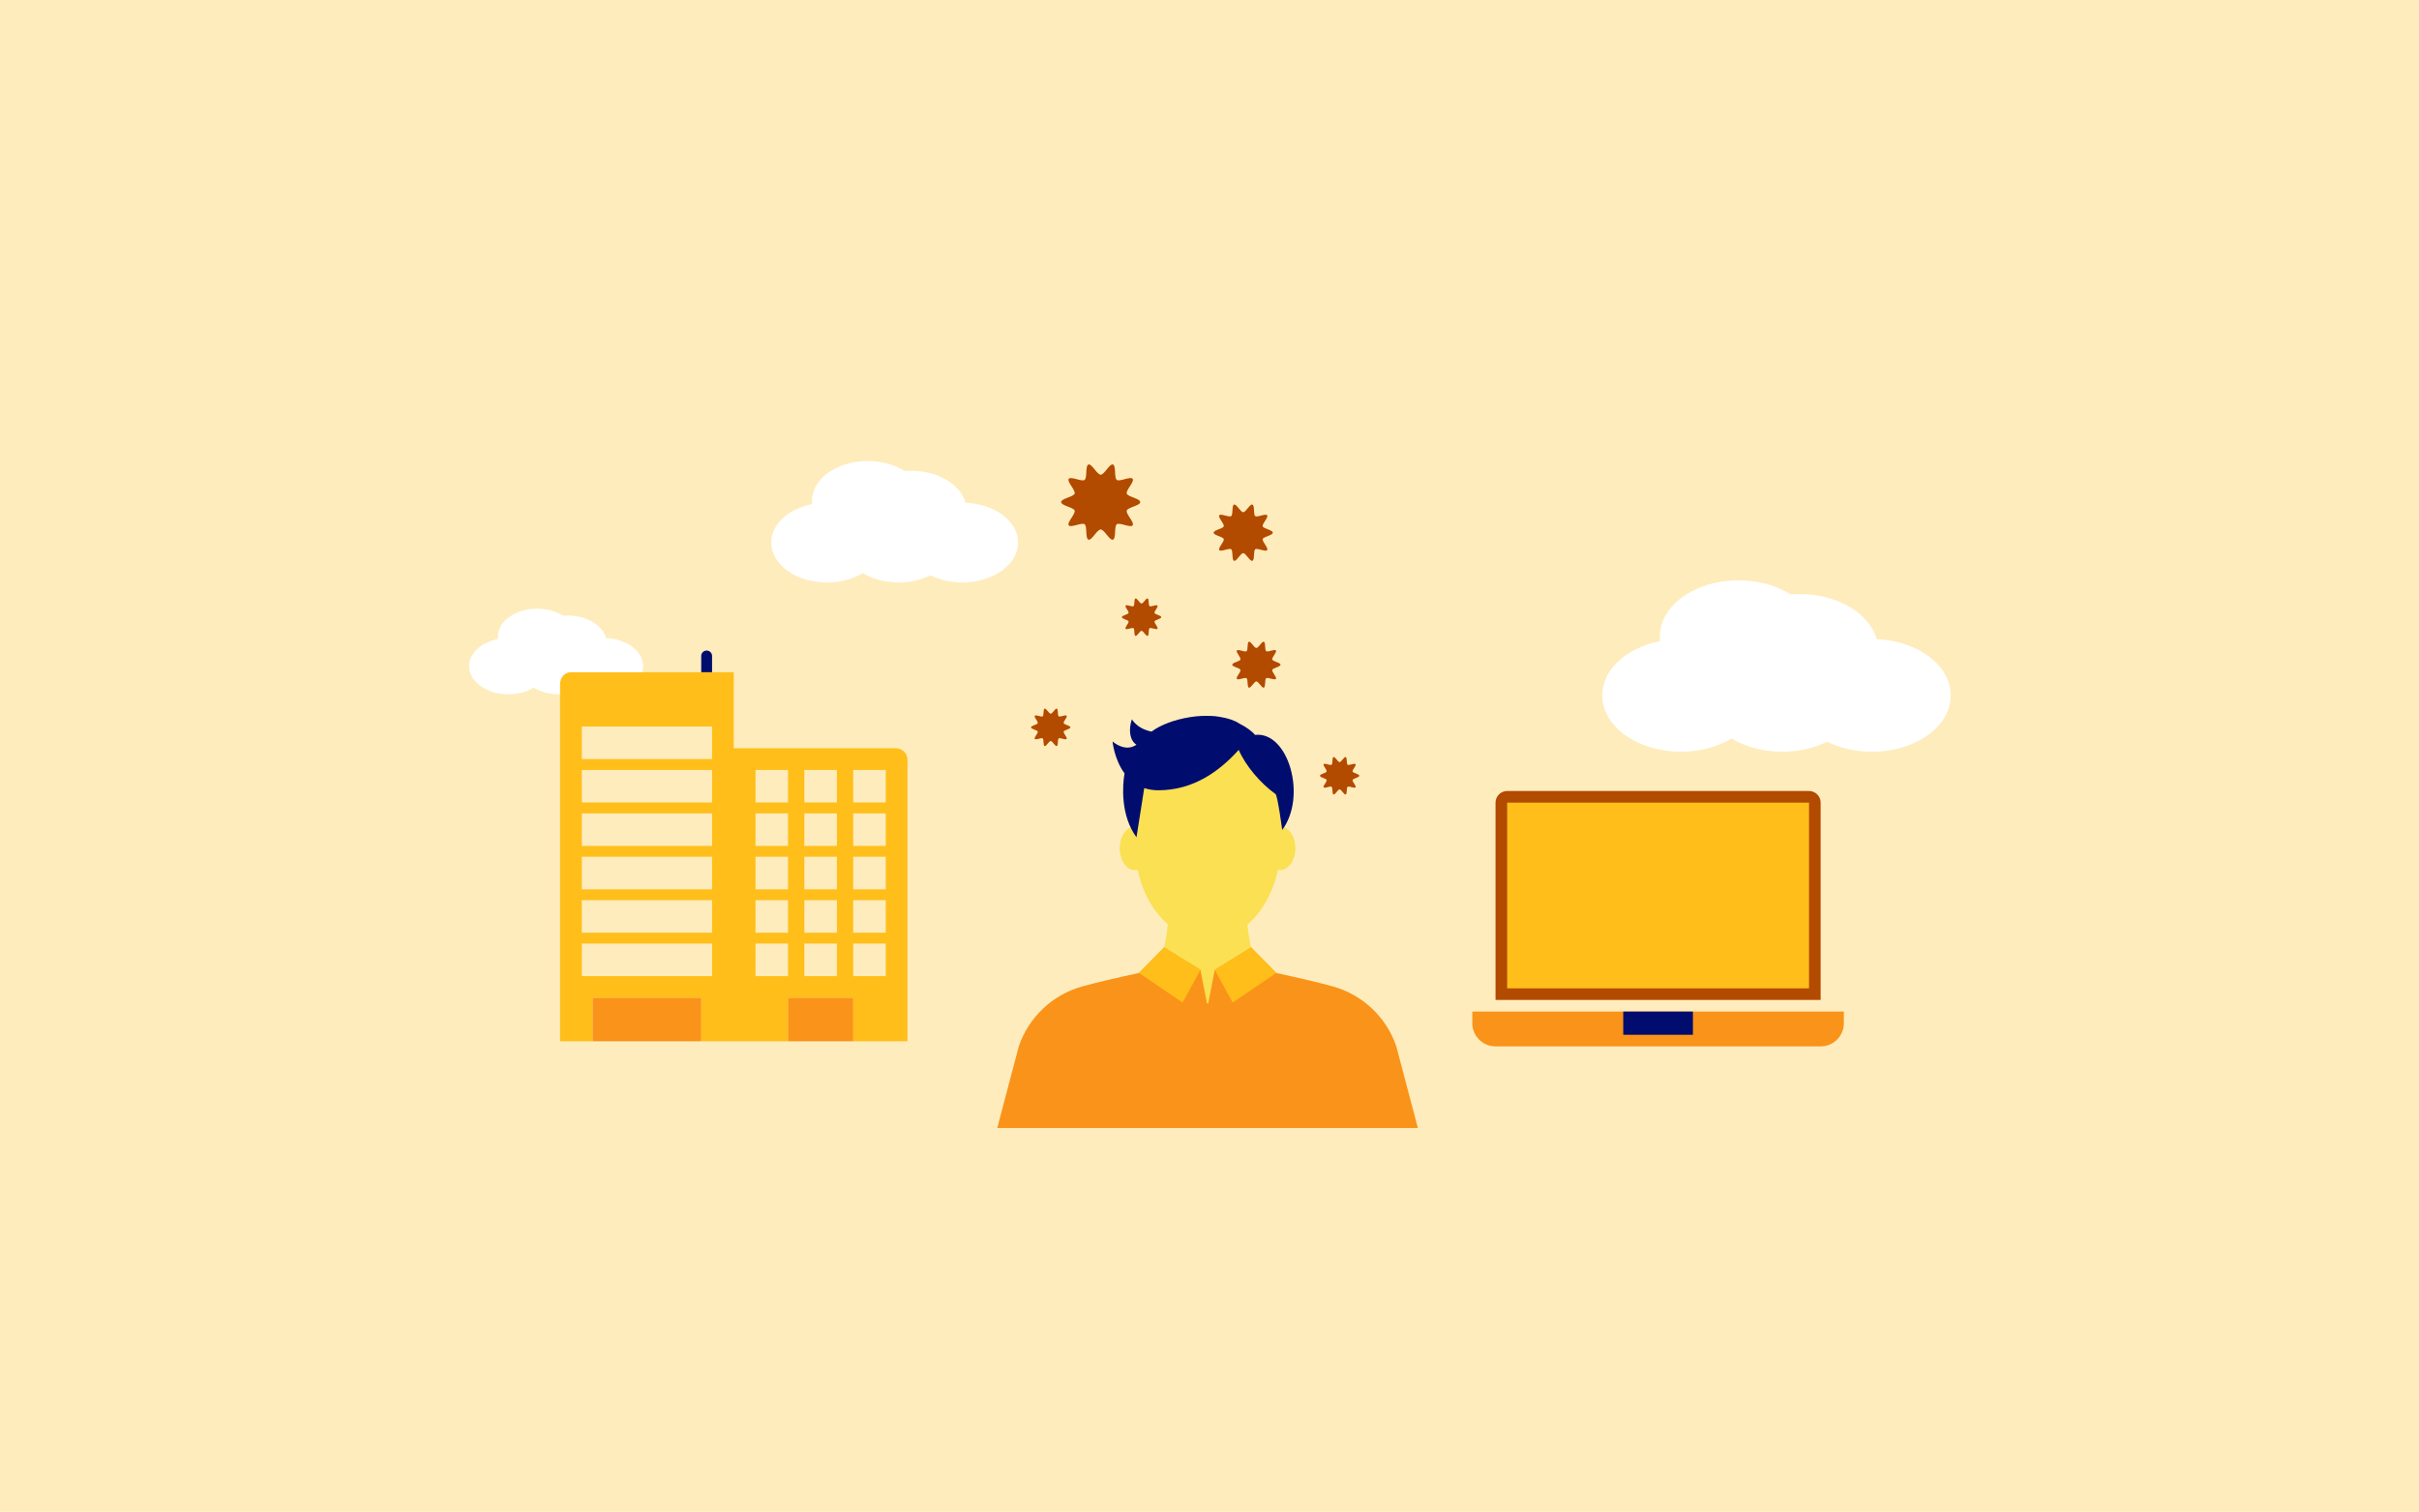 <?xml version="1.0" encoding="UTF-8"?><svg xmlns="http://www.w3.org/2000/svg" viewBox="0 0 3620 2263"><defs><style>.cls-1{fill:#fa9319;}.cls-1,.cls-2,.cls-3,.cls-4,.cls-5,.cls-6,.cls-7{stroke-width:0px;}.cls-2{fill:#b24a00;}.cls-3{fill:#fff;}.cls-4{fill:#ffecbc;}.cls-5{fill:#fae052;}.cls-6{fill:#ffbe19;}.cls-7{fill:#000d6e;}</style></defs><g id="Hintergrund_tangerine"><rect class="cls-4" width="3620.499" height="2263"/></g><g id="Präsentismus_Nachhaltigkeit_V2_Kopie"><path class="cls-3" d="M1215.345,754.536c-.171-1.563-.261-3.142-.261-4.737,0-32.989,37.368-59.732,83.463-59.732,21.162,0,40.48,5.639,55.192,14.929,3.11-.251,6.269-.385,9.473-.385,40.431,0,74.145,20.575,81.821,47.893,43.788,1.835,78.508,27.826,78.508,59.624,0,32.989-37.368,59.732-83.463,59.732-17.686,0-34.084-3.94-47.583-10.657-13.499,6.716-29.897,10.657-47.583,10.657-20.446,0-39.171-5.265-53.684-13.999-14.512,8.734-33.238,13.999-53.684,13.999-46.095,0-83.463-26.743-83.463-59.732,0-27.488,25.946-50.635,61.265-57.592Z"/><path class="cls-3" d="M745.193,956.516c-.121-1.101-.184-2.214-.184-3.338,0-23.248,26.334-42.094,58.818-42.094,14.913,0,28.527,3.974,38.894,10.52,2.191-.177,4.418-.271,6.676-.271,28.493,0,52.251,14.5,57.66,33.751,30.858,1.293,55.325,19.609,55.325,42.018,0,23.248-26.334,42.094-58.818,42.094-12.464,0-24.02-2.777-33.533-7.51-9.513,4.733-21.069,7.51-33.533,7.51-14.409,0-27.605-3.71-37.832-9.865-10.227,6.155-23.423,9.865-37.832,9.865-32.484,0-58.818-18.846-58.818-42.094,0-19.371,18.284-35.683,43.174-40.586Z"/><path class="cls-3" d="M2484.23,959.618c-.242-2.206-.368-4.435-.368-6.686,0-46.564,52.745-84.312,117.809-84.312,29.87,0,57.138,7.96,77.904,21.072,4.389-.355,8.849-.544,13.371-.544,57.069,0,104.657,29.042,115.49,67.602,61.807,2.591,110.814,39.277,110.814,84.16,0,46.564-52.745,84.312-117.809,84.312-24.965,0-48.11-5.562-67.164-15.042-19.054,9.48-42.2,15.042-67.164,15.042-28.86,0-55.291-7.431-75.775-19.76-20.484,12.329-46.915,19.76-75.775,19.76-65.064,0-117.809-37.748-117.809-84.312,0-38.799,36.623-71.472,86.476-81.292Z"/><path class="cls-5" d="M1890.128,1452.59l.281-.134-5.23-5.082c-10.227-9.986-16.198-39.506-18.431-63.466,22.054-18.853,38.521-47.852,45.564-81.996,1.137.25,2.275.501,3.459.501,12.573,0,22.765-14.644,22.765-32.709,0-15.017-7.084-27.527-16.685-31.362,1.455-4.821,2.675-9.743,3.445-14.807,1.008-3.171,1.692-7.347,1.914-12.563.757-11.271.505-26.03-.755-37.034-.504-3.49-1.008-6.71-1.511-9.392-5.797-25.496-48.386-90.709-119.201-90.709-70.08,0-117.871,55.716-118.855,107.072l-.13.164c-1.676,13.521-1.846,35.886,5.134,57.445-9.377,4.044-16.254,16.396-16.254,31.187,0,18.065,10.192,32.709,22.763,32.709,1.413,0,2.784-.243,4.125-.597,6.975,33.907,23.278,62.694,45.085,81.574-2.185,24.059-8.142,53.926-18.469,63.985l-5.376,5.23.127.057c-33.633,15.444-55.482,39.935-55.482,67.602,0,46.746,62.087,84.641,138.678,84.641s138.678-37.895,138.678-84.641c0-27.711-21.916-52.234-55.637-67.674ZM1902.727,1214.703c.011.046.022.083.034.128-.021-.011-.034-.016-.055-.027.008-.033.013-.068.021-.101Z"/><path class="cls-1" d="M2089.469,1565.925c-14.903-43.402-50.132-76.723-94.282-89.238-19.733-5.595-52.599-13.165-85.354-20.3l.037-.025-37.579-38.216-54.372,33.645-9.785,50.05c-.354.003-.691.075-1.047.075-.295,0-.574-.058-.869-.061l-9.79-50.064-54.372-33.645-37.574,38.211c-32.8,7.143-65.734,14.727-85.496,20.331-44.148,12.515-79.379,45.837-94.28,89.238l-32.356,122.548h629.476l-32.356-122.548Z"/><path class="cls-7" d="M1878.042,1100.033c-4.053-5.209-12.876-11.755-23.896-17.274-6.369-4.337-16.414-7.8-28.609-9.694-4.662-.854-9.353-1.47-14.019-1.47-.105,0-.213.032-.318.032-9.448-.406-19.684.09-30.26,1.782-24.349,3.893-45.004,12.132-57.688,21.696-10.297-2.139-22.09-7.175-29.449-18.383-5.372,16.026-3.043,31.769,6.855,37.96-12.784,8.937-27.288,2.439-35.762-4.876,0,0,2.383,26.67,17.948,47.8-3.172,18.214-6.181,62.977,17.89,95.66l11.592-73.619c6.212,2.063,13.206,3.267,21.127,3.267,52.421,0,91.274-28.368,120.26-60.438,10.31,23.755,32.671,50.118,55.09,66.064,3.18,2.261,9.993,53.734,9.993,53.734,37.491-50.186,9.121-148.104-40.756-142.241Z"/><polygon class="cls-6" points="1817.92 1451.79 1844.619 1500.696 1909.871 1456.36 1872.291 1418.144 1817.92 1451.79"/><polygon class="cls-6" points="1796.428 1451.79 1769.728 1500.696 1704.477 1456.36 1742.057 1418.144 1796.428 1451.79"/><path class="cls-7" d="M1065.59,981.879c0-4.489-3.633-8.123-8.124-8.123-4.49,0-8.123,3.633-8.123,8.123v24.369h16.246v-24.369h0Z"/><path class="cls-6" d="M1325.53,1201.204h-48.739v-48.739h48.739v48.739h0ZM1325.53,1266.189h-48.739v-48.739h48.739v48.739h0ZM1325.53,1331.175h-48.739v-48.739h48.739v48.739h0ZM1325.53,1396.159h-48.739v-48.739h48.739v48.739h0ZM1325.53,1461.145h-48.739v-48.739h48.739v48.739h0ZM1252.422,1201.204h-48.739v-48.739h48.739v48.739h0ZM1252.422,1266.189h-48.739v-48.739h48.739v48.739h0ZM1252.422,1331.175h-48.739v-48.739h48.739v48.739h0ZM1252.422,1396.159h-48.739v-48.739h48.739v48.739h0ZM1252.422,1461.145h-48.739v-48.739h48.739v48.739h0ZM1179.313,1201.204h-48.739v-48.739h48.739v48.739h0ZM1179.313,1266.189h-48.739v-48.739h48.739v48.739h0ZM1179.313,1331.175h-48.739v-48.739h48.739v48.739h0ZM1179.313,1396.159h-48.739v-48.739h48.739v48.739h0ZM1179.313,1461.145h-48.739v-48.739h48.739v48.739h0ZM1065.59,1136.219h-194.956v-48.739h194.956v48.739h0ZM1065.59,1201.204h-194.956v-48.739h194.956v48.739h0ZM1065.59,1266.189h-194.956v-48.739h194.956v48.739h0ZM1065.59,1331.175h-194.956v-48.739h194.956v48.739h0ZM1065.59,1396.159h-194.956v-48.739h194.956v48.739h0ZM1065.59,1461.145h-194.956v-48.739h194.956v48.739h0ZM1340.085,1119.973h-242.003v-113.725h-243.912c-8.853,0-16.029,7.855-16.029,17.547v518.081c0,.004.003,16.747.007,16.747h48.731v-64.985h162.463v64.985h129.97v-64.985h97.478v64.985h81.233v-421.7c0-9.362-8.032-16.95-17.939-16.95h0Z"/><polygon class="cls-1" points="886.88 1493.637 886.88 1558.623 1049.343 1558.623 1049.343 1493.637 886.88 1493.637 886.88 1493.637"/><polygon class="cls-1" points="1179.313 1493.637 1179.313 1558.623 1276.791 1558.623 1276.791 1493.637 1179.313 1493.637 1179.313 1493.637"/><path class="cls-2" d="M2707.193,1184.005l-451.779-0c-9.597-0-17.376,7.779-17.376,17.376l-0,295.394,486.53 0.0 0-295.394c0-9.596-7.779-17.376-17.376-17.376h0Z"/><polygon class="cls-6" points="2707.193 1201.38 2255.414 1201.38 2255.414 1479.398 2707.193 1479.398 2707.193 1201.38 2707.193 1201.38"/><path class="cls-1" d="M2759.321,1514.15l-556.035-0-0,17.377c-0,19.193,15.559,34.752,34.753,34.752l486.53 0c19.194 0,34.753-15.559,34.753-34.752l0-17.377h0Z"/><polygon class="cls-7" points="2533.432 1548.902 2429.175 1548.902 2429.175 1514.15 2533.432 1514.15 2533.432 1548.902 2533.432 1548.902"/><path class="cls-2" d="M1904.737,797.352c0,4.042-13.9,5.836-15.084,9.483-1.227,3.78,8.919,13.395,6.629,16.541-2.313,3.178-14.607-3.516-17.785-1.203-3.146,2.29-.565,16.06-4.345,17.288-3.647,1.184-9.639-11.435-13.681-11.435-4.042,0-10.034,12.62-13.681,11.435-3.78-1.227-1.199-14.998-4.345-17.288-3.178-2.313-15.472,4.381-17.785,1.203-2.29-3.146,7.857-12.761,6.63-16.541-1.184-3.647-15.084-5.441-15.084-9.484,0-4.042,13.9-5.836,15.084-9.483,1.227-3.78-8.919-13.395-6.629-16.541,2.313-3.178,14.607,3.516,17.785,1.203,3.146-2.29.565-16.06,4.345-17.288,3.647-1.184,9.639,11.435,13.681,11.435,4.042,0,10.034-12.62,13.681-11.435,3.78,1.227,1.199,14.998,4.345,17.288,3.178,2.313,15.472-4.381,17.785-1.203,2.29,3.146-7.857,12.761-6.63,16.541,1.184,3.647,15.084,5.441,15.084,9.484Z"/><path class="cls-2" d="M1706.33,751.535c0,5.401-18.574,7.799-20.156,12.672-1.64,5.051,11.918,17.899,8.858,22.103-3.09,4.246-19.519-4.698-23.765-1.607-4.204,3.06-.755,21.461-5.807,23.101-4.874,1.582-12.88-15.281-18.281-15.281-5.401,0-13.408,16.863-18.281,15.281-5.051-1.64-1.602-20.041-5.807-23.101-4.246-3.09-20.675,5.854-23.765,1.607-3.06-4.204,10.499-17.052,8.859-22.103-1.582-4.874-20.156-7.271-20.156-12.672,0-5.401,18.574-7.799,20.156-12.672,1.64-5.051-11.918-17.899-8.858-22.103,3.09-4.246,19.519,4.698,23.765,1.607,4.204-3.06.755-21.461,5.807-23.101,4.874-1.582,12.88,15.281,18.281,15.281,5.401,0,13.408-16.863,18.281-15.281,5.051,1.64,1.602,20.041,5.807,23.101,4.246,3.09,20.675-5.854,23.765-1.607,3.06,4.204-10.499,17.052-8.859,22.103,1.582,4.874,20.156,7.271,20.156,12.672Z"/><path class="cls-2" d="M2034.181,1161.171c0,2.692-9.256,3.887-10.045,6.316-.817,2.517,5.939,8.92,4.414,11.015-1.54,2.116-9.727-2.341-11.843-.801-2.095,1.525-.376,10.695-2.893,11.512-2.429.789-6.419-7.615-9.11-7.615-2.692,0-6.682,8.404-9.111,7.615-2.517-.817-.798-9.987-2.893-11.512-2.116-1.54-10.303,2.917-11.843.801-1.525-2.095,5.232-8.497,4.415-11.015-.789-2.429-10.045-3.623-10.045-6.315,0-2.692,9.256-3.887,10.045-6.316.817-2.517-5.939-8.92-4.414-11.015,1.54-2.116,9.727,2.341,11.843.801,2.095-1.525.376-10.695,2.893-11.512,2.429-.789,6.419,7.615,9.11,7.615,2.692,0,6.682-8.404,9.111-7.615,2.517.817.798,9.987,2.893,11.512,2.116,1.54,10.303-2.917,11.843-.801,1.525,2.095-5.232,8.497-4.415,11.015.789,2.429,10.045,3.623,10.045,6.315Z"/><path class="cls-2" d="M1916.222,994.952c0,3.296-11.333,4.758-12.299,7.732-1.001,3.082,7.272,10.921,5.405,13.486-1.886,2.591-11.909-2.866-14.5-.981-2.565,1.867-.461,13.095-3.543,14.095-2.974.966-7.859-9.324-11.155-9.324-3.296,0-8.181,10.289-11.155,9.324-3.082-1.001-.978-12.228-3.543-14.095-2.591-1.886-12.615,3.572-14.501.981-1.867-2.565,6.406-10.404,5.405-13.486-.966-2.974-12.299-4.436-12.299-7.732,0-3.296,11.333-4.758,12.299-7.732,1.001-3.082-7.272-10.921-5.405-13.486,1.886-2.591,11.909,2.866,14.501.981,2.565-1.867.461-13.095,3.543-14.095,2.974-.966,7.859,9.324,11.155,9.324,3.296,0,8.181-10.289,11.155-9.324,3.082,1.001.978,12.228,3.543,14.095,2.591,1.886,12.615-3.572,14.501-.981,1.867,2.565-6.406,10.404-5.405,13.486.966,2.974,12.299,4.436,12.299,7.732Z"/><path class="cls-2" d="M1601.842,1088.737c0,2.692-9.256,3.887-10.045,6.316-.817,2.517,5.939,8.92,4.414,11.015-1.54,2.116-9.727-2.341-11.843-.801-2.095,1.525-.376,10.695-2.893,11.512-2.429.789-6.419-7.615-9.11-7.615-2.692,0-6.682,8.404-9.111,7.615-2.517-.817-.798-9.987-2.893-11.512-2.116-1.54-10.303,2.917-11.843.801-1.525-2.095,5.232-8.497,4.415-11.015-.789-2.429-10.045-3.623-10.045-6.315,0-2.692,9.256-3.887,10.045-6.316.817-2.517-5.939-8.92-4.414-11.015,1.54-2.116,9.727,2.341,11.843.801,2.095-1.525.376-10.695,2.893-11.512,2.429-.789,6.419,7.615,9.11,7.615,2.692,0,6.682-8.404,9.111-7.615,2.517.817.798,9.987,2.893,11.512,2.116,1.54,10.303-2.917,11.843-.801,1.525,2.095-5.232,8.497-4.415,11.015.789,2.429,10.045,3.623,10.045,6.315Z"/><path class="cls-2" d="M1737.78,923.815c0,2.692-9.256,3.887-10.045,6.316-.817,2.517,5.939,8.92,4.414,11.015-1.54,2.116-9.727-2.341-11.843-.801-2.095,1.525-.376,10.695-2.893,11.512-2.429.789-6.419-7.615-9.11-7.615-2.692,0-6.682,8.404-9.111,7.615-2.517-.817-.798-9.987-2.893-11.512-2.116-1.54-10.303,2.917-11.843.801-1.525-2.095,5.232-8.497,4.415-11.015-.789-2.429-10.045-3.623-10.045-6.315,0-2.692,9.256-3.887,10.045-6.316.817-2.517-5.939-8.92-4.414-11.015,1.54-2.116,9.727,2.341,11.843.801,2.095-1.525.376-10.695,2.893-11.512,2.429-.789,6.419,7.615,9.11,7.615,2.692,0,6.682-8.404,9.111-7.615,2.517.817.798,9.987,2.893,11.512,2.116,1.54,10.303-2.917,11.843-.801,1.525,2.095-5.232,8.497-4.415,11.015.789,2.429,10.045,3.623,10.045,6.315Z"/></g></svg>
